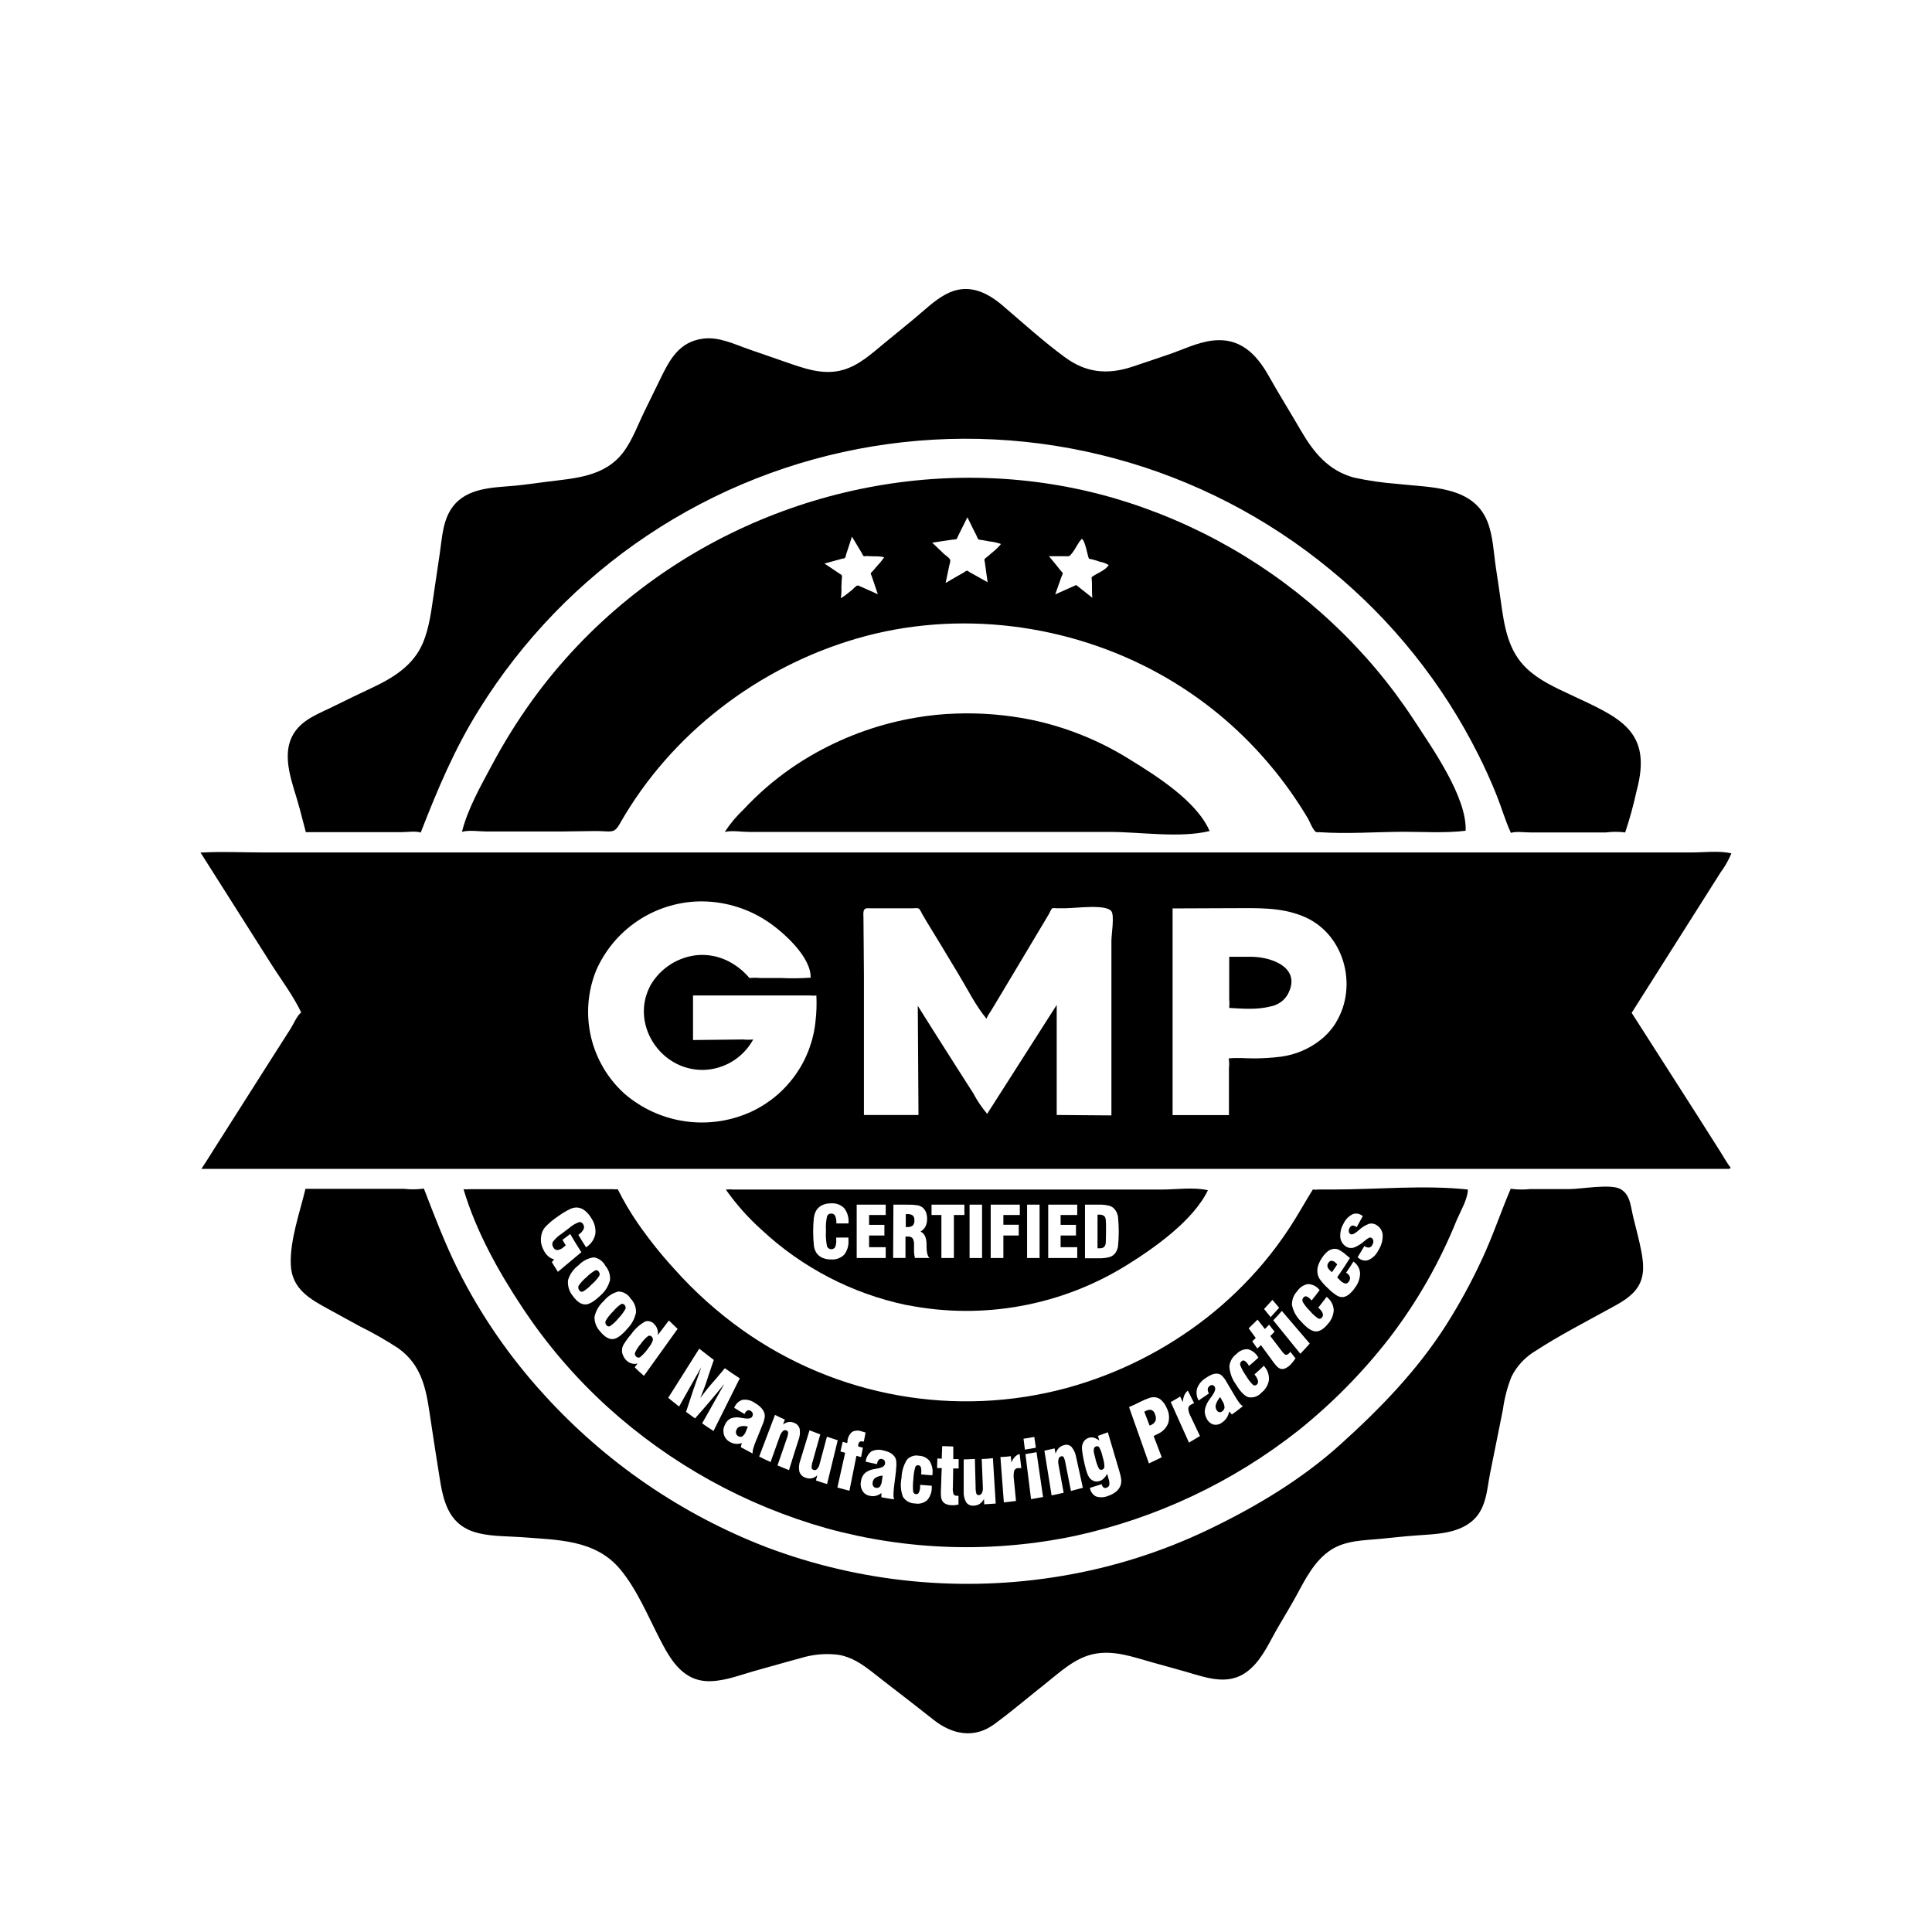<svg xmlns="http://www.w3.org/2000/svg" xmlns:xlink="http://www.w3.org/1999/xlink" width="1080" zoomAndPan="magnify" viewBox="0 0 810 810" height="1080" preserveAspectRatio="xMidYMid meet" version="1.0"><defs><clipPath id="34567cfdd1"><path d="M 84.02 357 L 726 357 L 726 491 L 84.02 491 Z M 84.02 357 " clip-rule="nonzero"/></clipPath></defs><path fill="#000000" d="M 400.984 299.156 C 395.316 299.332 389.688 299.895 384.094 300.848 C 369.258 303.363 355.262 308.281 342.105 315.594 C 334.648 319.738 327.691 324.602 321.242 330.184 C 317.934 333.078 314.785 336.09 311.734 339.375 C 308.742 342.207 306.117 345.344 303.859 348.789 C 306.93 348.078 310.926 348.789 314.074 348.789 L 465.238 348.789 C 478.211 348.789 494.648 351.465 507.129 348.414 C 501.734 335.91 484.941 325.359 473.664 318.41 C 467.273 314.406 460.582 311 453.582 308.191 C 446.586 305.383 439.395 303.219 432.008 301.695 C 421.766 299.652 411.426 298.809 400.984 299.156 Z M 400.984 299.156 " fill-opacity="1" fill-rule="nonzero"/><path fill="#000000" d="M 380.691 547.234 C 384.586 547.996 388.512 548.574 392.465 548.969 C 396.418 549.363 400.379 549.574 404.352 549.598 C 408.32 549.621 412.285 549.461 416.242 549.117 C 420.199 548.77 424.129 548.238 428.035 547.527 C 431.945 546.812 435.809 545.918 439.633 544.844 C 443.457 543.77 447.223 542.52 450.93 541.094 C 454.633 539.664 458.266 538.07 461.824 536.305 C 465.383 534.539 468.848 532.609 472.227 530.52 C 483.898 523.293 500.297 511.738 506.418 499.02 C 500.516 497.621 493.016 498.727 486.871 498.727 L 307.559 498.727 C 306.613 498.605 305.668 498.605 304.723 498.727 C 304.582 498.766 304.438 498.766 304.293 498.727 C 308.695 504.961 313.742 510.625 319.43 515.715 C 323.637 519.633 328.09 523.246 332.785 526.562 C 337.484 529.879 342.383 532.859 347.484 535.512 C 352.582 538.164 357.84 540.457 363.25 542.398 C 368.664 544.336 374.18 545.902 379.805 547.098 Z M 454.883 505.062 L 460.652 505.062 C 462.242 504.996 463.801 505.176 465.336 505.598 C 466.371 505.973 467.176 506.629 467.758 507.566 C 468.277 508.387 468.605 509.277 468.742 510.242 C 469.137 514.312 469.137 518.379 468.742 522.449 C 468.602 523.402 468.273 524.289 467.758 525.105 C 467.164 526.008 466.359 526.633 465.336 526.977 C 463.805 527.406 462.242 527.59 460.652 527.527 L 454.883 527.527 Z M 439.469 505.062 L 451.637 505.062 L 451.637 509.395 L 444.668 509.395 L 444.668 513.512 L 451.105 513.512 L 451.105 518 L 444.668 518 L 444.668 522.883 L 451.637 522.883 L 451.637 527.43 L 439.469 527.43 Z M 430.613 505.062 L 435.848 505.062 L 435.848 527.43 L 430.613 527.43 Z M 415.355 505.062 L 427.559 505.062 L 427.559 509.395 L 420.672 509.395 L 420.672 513.469 L 427.109 513.469 L 427.109 517.98 L 420.672 517.98 L 420.672 527.43 L 415.355 527.43 Z M 406.496 505.062 L 411.734 505.062 L 411.734 527.43 L 406.496 527.43 Z M 390.551 505.062 L 404.332 505.062 L 404.332 509.395 L 399.922 509.395 L 399.922 527.43 L 394.688 527.43 L 394.688 509.395 L 390.551 509.395 Z M 374.566 505.062 L 380.473 505.062 C 381.879 505.023 383.277 505.109 384.668 505.32 C 385.445 505.469 386.152 505.777 386.793 506.246 C 387.426 506.785 387.898 507.441 388.211 508.215 C 388.547 509.094 388.703 510.008 388.684 510.949 C 388.719 512.086 388.496 513.172 388.012 514.199 C 387.52 515.113 386.824 515.828 385.926 516.344 C 387.539 517.055 388.387 518.746 388.465 521.445 C 388.465 521.738 388.465 522.133 388.465 522.664 C 388.465 525.184 388.918 526.758 389.707 527.41 L 383.602 527.41 C 383.465 526.93 383.367 526.445 383.309 525.953 C 383.234 525.41 383.203 524.867 383.211 524.316 C 383.211 523.945 383.211 523.512 383.211 523.02 C 383.211 522.527 383.211 522.172 383.211 522.016 C 383.305 521.027 383.121 520.098 382.66 519.219 C 382.418 518.93 382.125 518.715 381.773 518.578 C 381.422 518.441 381.062 518.398 380.691 518.453 L 379.625 518.453 L 379.625 527.41 L 374.449 527.41 Z M 359.176 505.062 L 371.34 505.062 L 371.34 509.395 L 364.371 509.395 L 364.371 513.512 L 370.789 513.512 L 370.789 518 L 364.371 518 L 364.371 522.883 L 371.34 522.883 L 371.34 527.43 L 359.176 527.43 Z M 341.281 510.34 C 341.398 509.309 341.719 508.344 342.246 507.445 C 342.863 506.484 343.691 505.754 344.727 505.262 C 345.887 504.734 347.109 504.484 348.387 504.512 C 349.406 504.426 350.395 504.551 351.355 504.895 C 352.32 505.238 353.168 505.77 353.898 506.48 C 354.574 507.348 355.07 508.309 355.391 509.363 C 355.707 510.414 355.828 511.488 355.75 512.586 L 355.75 512.938 L 350.648 512.938 C 350.719 511.832 350.547 510.762 350.137 509.73 C 349.977 509.426 349.746 509.191 349.449 509.023 C 349.148 508.855 348.828 508.785 348.484 508.805 C 348.102 508.777 347.75 508.867 347.43 509.074 C 347.109 509.285 346.883 509.566 346.754 509.926 C 346.316 511.875 346.16 513.844 346.281 515.832 L 346.281 516.266 C 346.152 518.402 346.309 520.512 346.754 522.605 C 346.824 522.762 346.914 522.902 347.023 523.035 C 347.133 523.164 347.258 523.277 347.398 523.379 C 347.539 523.477 347.688 523.555 347.848 523.613 C 348.008 523.676 348.172 523.711 348.34 523.73 C 348.512 523.746 348.68 523.742 348.848 523.715 C 349.016 523.688 349.18 523.641 349.332 523.57 C 349.488 523.5 349.633 523.414 349.766 523.305 C 349.898 523.199 350.016 523.078 350.117 522.941 C 350.516 521.918 350.672 520.863 350.59 519.77 L 350.59 518.844 L 355.711 518.844 C 355.699 518.988 355.699 519.133 355.711 519.277 L 355.711 519.988 C 355.797 521.074 355.688 522.141 355.379 523.188 C 355.07 524.23 354.582 525.188 353.918 526.051 C 353.188 526.758 352.344 527.285 351.383 527.629 C 350.426 527.973 349.441 528.102 348.426 528.02 C 347.125 528.059 345.879 527.812 344.688 527.293 C 343.641 526.809 342.805 526.078 342.184 525.105 C 341.664 524.199 341.344 523.23 341.223 522.191 C 340.824 518.254 340.824 514.316 341.223 510.379 Z M 341.281 510.34 " fill-opacity="1" fill-rule="nonzero"/><path fill="#000000" d="M 380.395 514.434 C 381.246 514.52 382.016 514.301 382.699 513.785 C 383.227 513.145 383.449 512.41 383.367 511.582 C 383.426 510.828 383.203 510.172 382.699 509.613 C 382 509.141 381.234 508.941 380.395 509.02 L 379.746 509.02 L 379.746 514.477 L 380.395 514.477 Z M 380.395 514.434 " fill-opacity="1" fill-rule="nonzero"/><path fill="#000000" d="M 462.285 523.176 C 462.664 523.02 462.965 522.773 463.191 522.43 C 463.453 521.945 463.594 521.426 463.605 520.871 C 463.605 520.086 463.703 518.57 463.703 516.305 L 463.703 515.301 C 463.703 513.43 463.703 512.172 463.605 511.523 C 463.594 511.043 463.469 510.598 463.23 510.184 C 463.004 509.859 462.711 509.621 462.344 509.473 C 461.855 509.301 461.348 509.223 460.828 509.238 L 460.141 509.238 L 460.141 523.355 L 460.887 523.355 C 461.367 523.387 461.832 523.328 462.285 523.176 Z M 462.285 523.176 " fill-opacity="1" fill-rule="nonzero"/><path fill="#000000" d="M 528.191 315.871 C 530.371 318.273 532.484 320.734 534.531 323.254 C 539.586 329.535 544.176 336.137 548.309 343.059 C 549.039 344.277 550.457 348.078 551.734 348.809 C 552.168 349.043 552.836 348.809 553.367 348.906 C 564.824 349.691 576.656 348.789 588.152 348.727 C 596.832 348.727 605.871 349.34 614.473 348.297 C 615.062 334.199 600.438 313.625 592.816 301.91 C 583.09 287.055 571.75 273.547 558.801 261.395 C 552.352 255.324 545.566 249.648 538.449 244.367 C 531.332 239.09 523.934 234.246 516.25 229.832 C 508.566 225.418 500.652 221.469 492.504 217.984 C 484.359 214.5 476.039 211.5 467.543 208.988 C 397.227 188.434 320.078 205.109 263.387 251.098 C 248.086 263.508 234.66 277.688 223.109 293.645 C 216.871 302.312 211.242 311.363 206.219 320.793 C 201.535 329.555 196.102 339.062 193.68 348.746 C 196.73 347.902 200.945 348.609 204.113 348.609 L 235.234 348.609 L 243.797 348.492 C 246.812 348.492 249.844 348.336 252.836 348.492 C 256.77 348.727 257.855 348.887 259.863 345.344 C 281.281 307.621 317.855 279.746 359.312 267.676 C 401.477 255.43 448.094 261.375 486.379 282.676 C 502.125 291.465 516.062 302.527 528.191 315.871 Z M 368.031 249.129 L 361.359 246.156 L 360.434 245.746 C 359.863 245.508 359.688 245.352 359.133 245.605 C 358.504 246.074 357.926 246.598 357.402 247.18 C 356.891 247.613 356.359 248.027 355.828 248.441 C 354.793 249.328 353.691 250.121 352.52 250.824 C 352.758 249.277 352.836 247.723 352.758 246.156 L 352.895 243.008 C 352.895 242.594 353.168 241.531 352.895 241.176 C 352.617 240.824 352.285 240.703 352.047 240.547 L 349.605 238.895 L 345.668 236.273 L 350.156 235.035 L 353.07 234.246 C 353.328 234.246 354.094 234.09 354.293 233.895 C 354.531 233.414 354.688 232.906 354.766 232.375 L 355.73 229.445 C 356.223 227.969 356.695 226.469 357.188 224.996 L 359.547 228.93 L 361.203 231.688 C 361.398 232.004 361.754 232.93 362.066 233.125 C 362.383 233.32 362.895 233.125 363.172 233.125 L 366.242 233.242 C 367.738 233.188 369.223 233.312 370.691 233.617 C 369.926 234.793 369.051 235.883 368.07 236.887 L 366.043 239.285 C 365.848 239.523 365.137 240.055 365.078 240.371 C 365.02 240.684 365.414 241.355 365.492 241.609 L 366.496 244.582 Z M 414.074 244.109 L 409.586 241.59 L 406.637 239.957 C 406.359 239.801 405.73 239.266 405.395 239.266 C 405.059 239.266 404.215 239.938 403.879 240.133 L 400.926 241.809 L 396.457 244.406 C 396.773 242.969 397.066 241.531 397.363 240.074 L 398.012 237.004 C 398.234 236.363 398.371 235.707 398.426 235.035 C 398.426 234.031 396.457 232.91 395.789 232.258 C 395.121 231.609 394.961 231.473 394.547 231.059 L 390.828 227.516 L 395.926 226.746 L 399.312 226.254 C 399.898 226.262 400.469 226.176 401.023 226 C 401.301 225.801 401.496 225.055 401.656 224.758 L 403.23 221.609 L 405.59 216.863 L 407.895 221.57 L 409.43 224.602 C 409.602 225.16 409.859 225.68 410.199 226.156 C 410.637 226.309 411.09 226.387 411.555 226.391 L 414.961 227.004 C 416.57 227.184 418.137 227.535 419.668 228.066 C 418.703 229.262 417.621 230.336 416.418 231.293 L 413.977 233.383 C 413.723 233.617 412.855 234.148 412.738 234.504 C 412.727 234.953 412.789 235.391 412.914 235.82 L 413.387 239.285 C 413.625 240.863 413.84 242.535 414.074 244.188 Z M 457.641 241.926 C 457.789 243.426 457.848 244.926 457.816 246.434 C 457.816 247.832 457.816 249.23 457.973 250.625 L 451.203 245.273 L 442.402 249.211 C 442.934 247.734 443.465 246.258 443.977 244.762 L 445.059 241.707 C 445.16 241.414 445.613 240.645 445.551 240.312 C 445.492 239.977 444.922 239.523 444.727 239.285 L 442.758 236.805 L 439.766 233.184 L 446.852 233.184 C 447.258 233.234 447.664 233.234 448.074 233.184 C 448.684 233.008 449.176 232.277 449.57 231.766 C 451.004 229.977 451.891 227.633 453.504 225.98 C 454.391 225.98 455.18 229.344 455.375 229.914 C 455.789 231.352 456.023 232.867 456.535 234.246 C 458.07 234.527 459.566 234.941 461.023 235.488 C 462.387 235.723 463.66 236.195 464.844 236.906 C 463.133 239.426 459.922 240.23 457.641 242.004 Z M 457.641 241.926 " fill-opacity="1" fill-rule="nonzero"/><path fill="#000000" d="M 459.156 611.141 C 459.473 612.684 459.969 614.168 460.652 615.59 C 460.781 615.852 460.977 616.039 461.25 616.152 C 461.52 616.262 461.793 616.273 462.07 616.18 C 462.348 616.086 462.574 615.922 462.75 615.688 C 462.926 615.453 463.02 615.191 463.031 614.898 C 462.996 613.621 462.777 612.375 462.383 611.16 L 462.188 610.41 C 461.914 609.137 461.469 607.93 460.848 606.789 C 460.699 606.578 460.504 606.438 460.254 606.367 C 460.008 606.297 459.766 606.312 459.527 606.414 C 459.285 606.484 459.082 606.613 458.914 606.801 C 458.746 606.988 458.645 607.207 458.605 607.457 C 458.496 608.254 458.566 609.035 458.82 609.801 Z M 459.156 611.141 " fill-opacity="1" fill-rule="nonzero"/><path fill="#000000" d="M 261.871 547.137 C 261.695 546.891 261.465 546.734 261.168 546.664 C 260.875 546.598 260.598 546.637 260.336 546.781 C 259.051 547.695 257.902 548.762 256.891 549.973 C 255.738 551.102 254.754 552.359 253.938 553.75 C 253.805 554.055 253.77 554.371 253.82 554.699 C 253.875 555.027 254.012 555.312 254.23 555.562 C 254.395 555.816 254.625 555.988 254.918 556.07 C 255.211 556.152 255.492 556.129 255.766 555.996 C 257.086 555.074 258.25 553.984 259.25 552.727 C 260.406 551.543 261.391 550.23 262.203 548.789 C 262.305 548.504 262.328 548.215 262.266 547.918 C 262.207 547.617 262.074 547.359 261.871 547.137 Z M 261.871 547.137 " fill-opacity="1" fill-rule="nonzero"/><path fill="#000000" d="M 267.461 512.938 C 264.293 508.348 261.465 503.559 258.977 498.566 C 258.32 498.664 257.664 498.664 257.008 498.566 L 196.711 498.566 C 195.918 498.676 195.125 498.676 194.328 498.566 C 199.605 516.285 208.977 533.117 219.152 548.414 C 229.258 563.66 241.07 577.441 254.586 589.758 C 261.141 595.711 268.02 601.27 275.219 606.426 C 282.418 611.582 289.891 616.309 297.637 620.602 C 305.387 624.895 313.352 628.723 321.543 632.094 C 329.734 635.461 338.09 638.348 346.613 640.75 C 355.066 643.074 363.629 644.891 372.297 646.195 C 380.965 647.504 389.68 648.289 398.441 648.559 C 407.203 648.828 415.953 648.574 424.684 647.801 C 433.418 647.031 442.07 645.742 450.652 643.938 C 459.172 642.09 467.562 639.762 475.816 636.957 C 484.074 634.156 492.145 630.895 500.031 627.172 C 507.918 623.453 515.57 619.297 522.984 614.707 C 530.395 610.117 537.527 605.121 544.371 599.719 C 558.617 588.293 571.344 575.363 582.543 560.938 C 594.164 545.758 603.555 529.305 610.711 511.582 C 612.324 507.801 615.398 502.645 615.398 498.707 C 596.973 496.738 577.285 498.707 558.742 498.707 L 552.836 498.707 C 552.031 498.816 551.223 498.816 550.414 498.707 C 547.07 504.039 544.059 509.594 540.574 514.867 C 537.227 519.973 533.59 524.859 529.668 529.535 C 522.574 537.957 514.699 545.566 506.047 552.371 C 497.332 559.195 488.031 565.09 478.145 570.059 C 468.258 575.031 457.977 578.977 447.305 581.902 C 441.566 583.457 435.762 584.688 429.887 585.602 C 424.016 586.512 418.109 587.102 412.172 587.363 C 406.234 587.625 400.297 587.559 394.367 587.168 C 388.438 586.777 382.543 586.062 376.691 585.023 C 370.84 583.984 365.062 582.625 359.359 580.949 C 353.656 579.273 348.062 577.289 342.578 574.996 C 337.094 572.703 331.754 570.117 326.555 567.238 C 321.355 564.359 316.328 561.199 311.477 557.766 C 300.871 550.238 291.246 541.613 282.598 531.898 C 277.133 525.914 272.086 519.594 267.461 512.938 Z M 563.309 512.938 C 564.125 511.258 565.359 509.977 567.012 509.102 C 567.695 508.816 568.406 508.727 569.141 508.832 C 569.875 508.938 570.527 509.223 571.105 509.691 L 571.359 509.867 C 570.355 511.738 569.844 512.664 568.801 514.496 C 568.293 514.07 567.711 513.84 567.051 513.805 C 566.488 513.91 566.094 514.227 565.867 514.75 C 565.594 515.203 565.461 515.695 565.477 516.227 C 565.492 516.684 565.684 517.051 566.047 517.328 C 566.656 517.781 567.66 517.449 569.078 516.266 L 569.531 515.891 C 570.855 514.637 572.371 513.684 574.078 513.039 C 574.66 512.918 575.242 512.926 575.824 513.059 C 576.406 513.191 576.934 513.441 577.406 513.805 C 578.105 514.281 578.66 514.891 579.066 515.633 C 579.473 516.375 579.688 517.172 579.707 518.02 C 579.711 520.25 579.105 522.305 577.895 524.18 C 577.004 526.012 575.641 527.363 573.801 528.234 C 573.066 528.512 572.312 528.57 571.543 528.414 C 570.77 528.258 570.102 527.91 569.531 527.371 L 569.176 527.094 C 570.336 525.242 570.91 524.297 572.031 522.41 C 572.609 522.863 573.266 523.074 574 523.039 C 574.641 522.891 575.09 522.516 575.355 521.918 C 575.656 521.434 575.801 520.91 575.789 520.34 C 575.785 519.852 575.586 519.457 575.199 519.16 C 574.922 518.895 574.594 518.789 574.215 518.844 C 573.617 519.105 573.07 519.453 572.582 519.891 L 571.812 520.5 C 570.582 521.594 569.195 522.441 567.66 523.039 C 567.016 523.242 566.359 523.281 565.691 523.156 C 565.008 523.02 564.398 522.734 563.859 522.289 C 563.246 521.797 562.766 521.195 562.422 520.484 C 562.078 519.773 561.902 519.023 561.891 518.234 C 561.863 516.336 562.336 514.57 563.309 512.938 Z M 552.738 530.324 C 553.133 529.211 553.672 528.176 554.352 527.211 C 554.984 526.242 555.746 525.391 556.637 524.652 C 557.355 524.082 558.168 523.734 559.078 523.609 C 559.809 523.512 560.508 523.609 561.184 523.906 C 562.336 524.5 563.395 525.234 564.352 526.109 L 565.969 527.449 C 563.879 530.758 562.797 532.371 560.613 535.539 L 560.75 535.68 C 561.262 536.23 561.637 536.582 561.852 536.801 C 562.457 537.449 563.184 537.898 564.039 538.141 C 564.352 538.148 564.645 538.07 564.914 537.91 C 565.184 537.75 565.391 537.531 565.535 537.254 C 565.902 536.754 566.051 536.195 565.988 535.578 C 565.852 534.945 565.523 534.434 565.004 534.043 C 564.828 533.895 564.645 533.754 564.453 533.629 C 564.453 533.629 564.453 533.629 564.332 533.629 C 565.574 531.66 566.301 530.816 567.426 528.906 L 567.758 529.18 C 568.496 529.738 569.082 530.43 569.512 531.25 C 569.941 532.07 570.18 532.941 570.219 533.867 C 570.156 536.117 569.434 538.133 568.055 539.91 C 567.387 540.938 566.582 541.836 565.633 542.609 C 564.941 543.207 564.148 543.602 563.25 543.789 C 562.312 543.891 561.434 543.707 560.613 543.238 C 559.215 542.363 557.941 541.332 556.793 540.148 C 555.473 538.965 554.297 537.652 553.27 536.211 C 552.727 535.34 552.414 534.395 552.324 533.375 C 552.246 532.328 552.383 531.312 552.738 530.324 Z M 543.859 541.348 C 544.367 540.566 545.004 539.914 545.777 539.395 C 546.551 538.875 547.395 538.527 548.309 538.355 C 549.23 538.367 550.105 538.574 550.934 538.973 C 551.762 539.375 552.469 539.93 553.055 540.641 L 553.27 540.855 C 551.934 542.629 551.301 543.492 549.902 545.227 L 549.551 544.852 C 549.051 544.25 548.441 543.805 547.719 543.512 C 547.473 543.461 547.23 543.484 546.996 543.578 C 546.762 543.676 546.578 543.832 546.441 544.043 C 546.227 544.289 546.094 544.57 546.043 544.891 C 545.996 545.211 546.035 545.52 546.164 545.816 C 547.004 547.207 548.008 548.469 549.176 549.598 C 550.176 550.809 551.324 551.859 552.621 552.746 C 552.754 552.824 552.898 552.875 553.051 552.895 C 553.203 552.918 553.355 552.91 553.508 552.875 C 553.656 552.836 553.797 552.773 553.922 552.684 C 554.047 552.594 554.152 552.484 554.234 552.352 C 554.426 552.141 554.555 551.891 554.617 551.613 C 554.68 551.332 554.672 551.055 554.59 550.777 C 554.32 550.012 553.887 549.355 553.289 548.809 L 552.996 548.535 L 552.699 548.238 C 554.117 546.445 554.805 545.543 556.203 543.711 L 556.461 543.945 L 556.715 544.164 C 557.453 544.812 558.035 545.578 558.461 546.465 C 558.887 547.348 559.125 548.281 559.176 549.262 C 559.117 550.336 558.879 551.367 558.465 552.355 C 558.047 553.348 557.48 554.238 556.754 555.031 C 554.926 557.293 553.133 558.336 551.461 558.199 C 549.785 558.062 547.777 556.645 545.457 554.008 C 543.523 552.125 542.266 549.867 541.676 547.234 C 541.617 546.145 541.777 545.086 542.156 544.062 C 542.535 543.039 543.105 542.137 543.859 541.348 Z M 549.117 563.301 C 547.562 565.051 546.773 565.898 545.18 567.57 L 533.82 553.555 C 535.277 552.02 536.008 551.23 537.422 549.617 Z M 533.469 544.969 C 534.59 546.289 535.16 546.938 536.281 548.277 C 534.863 549.852 534.156 550.641 532.719 552.215 L 529.965 548.809 C 531.379 547.273 532.09 546.504 533.469 544.969 Z M 527.246 553.258 L 530.297 557.195 L 532.07 555.383 L 534.371 558.316 L 532.582 560.148 L 537.09 566.055 C 538.035 567.316 538.723 568.023 539.059 568.023 C 539.391 568.023 539.922 567.926 540.434 567.395 L 540.848 566.902 L 540.969 566.746 L 543.152 569.5 C 542.719 570.109 542.344 570.621 542.012 571.035 C 541.676 571.449 541.379 571.785 541.125 572.059 C 540.457 572.77 539.676 573.32 538.781 573.715 C 538.094 574.02 537.391 574.051 536.676 573.812 C 536.184 573.594 535.75 573.293 535.375 572.906 C 534.723 572.199 534.117 571.449 533.566 570.66 C 533.035 569.934 532.758 569.578 532.246 568.852 L 528.645 563.949 L 527.148 565.367 L 525.004 562.355 L 526.48 560.957 L 523.508 556.902 C 525.004 555.465 525.77 554.734 527.246 553.258 Z M 518.426 567.629 C 519.035 566.973 519.75 566.473 520.574 566.129 C 521.398 565.785 522.258 565.629 523.152 565.66 C 524.055 565.891 524.875 566.293 525.613 566.859 C 526.352 567.426 526.949 568.117 527.402 568.93 L 527.602 569.184 C 526.066 570.602 525.277 571.293 523.664 572.652 L 523.367 572.219 C 522.984 571.52 522.461 570.957 521.793 570.523 C 521.578 570.406 521.348 570.367 521.105 570.406 C 520.863 570.449 520.66 570.559 520.496 570.742 C 520.246 570.938 520.074 571.184 519.98 571.488 C 519.887 571.789 519.887 572.094 519.984 572.395 C 520.594 573.938 521.387 575.383 522.363 576.727 C 523.16 578.129 524.121 579.402 525.258 580.547 C 525.484 580.758 525.754 580.863 526.066 580.863 C 526.375 580.863 526.645 580.758 526.871 580.547 C 527.328 580.164 527.52 579.676 527.441 579.09 C 527.266 578.281 526.934 577.547 526.438 576.883 C 526.367 576.773 526.289 576.668 526.203 576.566 L 525.945 576.215 C 527.562 574.797 528.367 574.066 529.883 572.609 L 530.121 572.906 L 530.316 573.164 C 530.938 573.934 531.391 574.793 531.68 575.738 C 531.973 576.684 532.074 577.648 531.992 578.637 C 531.824 579.66 531.48 580.617 530.953 581.512 C 530.426 582.406 529.754 583.172 528.938 583.812 C 528.602 584.207 528.219 584.551 527.793 584.844 C 527.363 585.137 526.906 585.371 526.418 585.543 C 525.93 585.719 525.426 585.824 524.91 585.863 C 524.391 585.902 523.879 585.875 523.367 585.781 C 521.754 585.27 520.023 583.457 518.152 580.406 C 516.559 578.191 515.645 575.723 515.414 573.004 C 515.488 571.93 515.789 570.922 516.316 569.98 C 516.844 569.039 517.547 568.254 518.426 567.629 Z M 501.891 582.102 C 502.586 580.266 503.766 578.836 505.434 577.809 C 506.18 577.25 506.98 576.781 507.836 576.41 C 508.5 576.113 509.195 575.941 509.922 575.898 C 510.688 575.875 511.383 576.078 512.012 576.508 C 512.949 577.363 513.711 578.352 514.293 579.48 L 514.57 579.953 L 517.895 585.566 C 518.445 586.516 519.047 587.426 519.707 588.301 C 520.086 588.809 520.547 589.23 521.086 589.562 C 519.254 591 518.328 591.688 516.457 593.047 C 516.027 592.555 515.809 592.297 515.375 591.766 C 515.176 592.723 514.816 593.617 514.293 594.445 C 513.766 595.227 513.109 595.883 512.324 596.414 C 511.809 596.824 511.23 597.098 510.586 597.238 C 509.945 597.383 509.305 597.375 508.664 597.219 C 508.023 597.004 507.453 596.66 506.961 596.199 C 506.465 595.734 506.086 595.188 505.828 594.562 C 505.199 593.402 504.98 592.168 505.18 590.859 C 505.508 589.363 506.133 587.996 507.051 586.766 L 508.094 585.309 C 509.352 583.578 509.746 582.297 509.312 581.531 C 509.133 581.109 508.824 580.836 508.387 580.703 C 507.941 580.629 507.547 580.738 507.207 581.039 C 506.73 581.344 506.441 581.777 506.34 582.336 C 506.309 582.984 506.469 583.582 506.812 584.129 L 506.812 584.246 C 505.102 585.445 504.254 586.02 502.523 587.16 C 502.09 586.391 501.816 585.566 501.707 584.691 C 501.598 583.816 501.66 582.953 501.891 582.102 Z M 494.785 585.508 L 495.887 587.867 C 495.938 586.875 496.148 585.918 496.52 584.996 C 496.852 584.211 497.352 583.555 498.016 583.027 C 499.078 585.133 499.59 586.176 500.633 588.281 L 499.883 588.598 C 499.672 588.695 499.469 588.809 499.273 588.934 C 498.949 589.094 498.688 589.332 498.496 589.637 C 498.301 589.945 498.199 590.281 498.191 590.645 C 498.309 591.844 498.672 592.965 499.273 594.012 C 500.809 597.238 501.578 598.836 503.094 602.062 C 501.262 603.184 500.336 603.738 498.484 604.82 C 495.434 598.027 493.898 594.641 490.848 587.828 C 492.441 586.941 493.211 586.473 494.785 585.508 Z M 478.012 587.75 C 479.281 587.09 480.594 586.535 481.949 586.078 C 482.738 585.812 483.547 585.727 484.371 585.82 C 485.422 585.965 486.312 586.418 487.051 587.18 C 487.992 588.121 488.715 589.211 489.215 590.449 C 489.695 591.406 489.988 592.422 490.086 593.496 C 490.184 594.566 490.086 595.617 489.785 596.648 C 489.391 597.656 488.816 598.551 488.066 599.332 C 487.316 600.113 486.445 600.723 485.453 601.156 L 483.664 602.062 L 487.07 610.961 C 484.941 612.023 483.859 612.535 481.695 613.539 C 478.348 604.109 476.676 599.406 473.348 589.918 C 475.199 589.148 476.145 588.695 478.012 587.75 Z M 454.254 604.562 C 454.469 604.203 454.73 603.883 455.047 603.605 C 455.363 603.328 455.711 603.109 456.098 602.945 C 456.484 602.777 456.887 602.68 457.305 602.641 C 457.723 602.605 458.137 602.637 458.543 602.73 C 459.406 602.992 460.188 603.402 460.887 603.973 L 460.336 602.004 C 461.988 601.414 462.816 601.117 464.469 600.488 L 469.254 616.672 C 469.656 617.902 469.934 619.164 470.082 620.449 C 470.148 621.258 470.051 622.047 469.785 622.812 C 469.398 623.82 468.789 624.668 467.953 625.352 C 466.934 626.16 465.805 626.766 464.57 627.164 C 463.762 627.512 462.918 627.703 462.039 627.738 C 461.16 627.777 460.305 627.656 459.469 627.379 C 458.785 627.023 458.227 626.527 457.781 625.895 C 457.34 625.262 457.07 624.562 456.969 623.797 C 458.938 623.207 459.922 622.891 461.891 622.242 C 461.984 622.785 462.234 623.246 462.641 623.621 C 463.047 623.883 463.477 623.914 463.918 623.719 C 464.195 623.652 464.434 623.523 464.641 623.332 C 464.848 623.137 464.996 622.906 465.082 622.637 C 465.188 621.758 465.09 620.906 464.785 620.078 L 464.215 617.93 C 463.812 618.66 463.316 619.316 462.719 619.898 C 462.23 620.363 461.664 620.707 461.023 620.922 C 460.203 621.207 459.387 621.207 458.566 620.922 C 457.746 620.59 457.09 620.059 456.598 619.328 C 456.211 618.711 455.91 618.055 455.691 617.359 C 455.391 616.492 455.074 615.352 454.746 613.934 C 454.43 612.555 454.176 611.336 453.996 610.234 C 453.82 609.129 453.684 608.266 453.625 607.555 C 453.523 606.5 453.734 605.508 454.254 604.582 Z M 442.148 607.242 L 442.539 609.445 C 442.828 608.559 443.285 607.77 443.918 607.082 C 444.531 606.488 445.254 606.09 446.086 605.883 C 446.625 605.695 447.176 605.664 447.738 605.789 C 448.297 605.914 448.781 606.172 449.195 606.57 C 450.238 607.816 450.895 609.242 451.164 610.844 C 452.285 616.02 452.855 618.602 453.996 623.758 C 452.027 624.309 451.004 624.586 448.996 625.098 L 446.734 613.602 C 446.613 612.648 446.344 611.746 445.926 610.883 C 445.809 610.719 445.652 610.609 445.457 610.551 C 445.266 610.492 445.074 610.5 444.883 610.566 C 444.609 610.641 444.375 610.777 444.18 610.984 C 443.984 611.191 443.859 611.434 443.801 611.711 C 443.605 612.531 443.605 613.352 443.801 614.172 C 444.668 618.836 445.102 621.18 445.945 625.844 C 443.977 626.316 442.914 626.535 440.887 626.949 C 439.688 619.445 439.078 615.707 437.875 608.207 C 439.527 607.871 440.355 607.676 442.148 607.262 Z M 437.305 627.637 C 435.336 628.012 434.273 628.188 432.266 628.523 C 431.32 620.961 430.848 617.184 429.922 609.645 C 431.773 609.348 432.699 609.191 434.566 608.836 C 435.672 616.375 436.223 620.137 437.305 627.656 Z M 433.625 602.418 C 433.898 604.23 434.016 605.133 434.293 606.965 C 432.441 607.301 431.535 607.477 429.688 607.754 C 429.449 605.941 429.332 605.016 429.117 603.184 C 430.926 602.93 431.832 602.773 433.625 602.438 Z M 423.781 610.488 C 423.879 611.551 423.938 612.082 424.035 613.148 C 424.387 612.258 424.887 611.465 425.531 610.766 C 426.086 610.203 426.742 609.816 427.5 609.602 L 428.191 615.508 L 426.734 615.508 C 426.391 615.527 426.078 615.641 425.801 615.844 C 425.523 616.047 425.32 616.309 425.199 616.633 C 424.93 617.82 424.891 619.012 425.078 620.215 L 425.965 629.289 C 423.996 629.547 422.914 629.664 420.867 629.863 C 420.297 622.262 420 618.461 419.43 610.863 C 421.223 610.824 422.086 610.727 423.82 610.508 Z M 408.723 611.672 C 408.84 616.375 408.898 618.738 409.035 623.484 C 408.988 624.449 409.105 625.395 409.391 626.316 C 409.488 626.496 409.633 626.633 409.812 626.727 C 409.996 626.82 410.191 626.855 410.395 626.828 C 410.684 626.816 410.945 626.727 411.18 626.559 C 411.414 626.391 411.586 626.172 411.695 625.902 C 412.023 625.129 412.148 624.32 412.066 623.484 C 411.871 618.719 411.793 616.355 411.594 611.672 C 413.562 611.672 414.41 611.512 416.281 611.355 L 417.461 630.375 C 415.492 630.531 414.566 630.59 412.641 630.688 L 412.539 628.445 C 412.098 629.285 411.488 629.984 410.711 630.531 C 409.945 631.008 409.109 631.25 408.211 631.258 C 407.598 631.32 407.008 631.223 406.445 630.973 C 405.883 630.719 405.422 630.34 405.059 629.84 C 404.27 628.383 403.93 626.828 404.035 625.176 C 404.035 619.859 404.035 617.203 404.035 611.887 Z M 231.359 529.16 L 232.344 527.98 C 231.484 527.789 230.715 527.418 230.039 526.859 C 229.277 526.238 228.66 525.496 228.188 524.633 C 227.59 523.605 227.16 522.508 226.91 521.344 C 226.723 520.258 226.723 519.168 226.91 518.078 C 227.141 516.691 227.711 515.465 228.621 514.395 C 230.262 512.688 232.07 511.184 234.055 509.887 C 235.535 508.801 237.098 507.852 238.738 507.031 C 239.719 506.508 240.762 506.246 241.871 506.246 C 243.117 506.328 244.227 506.762 245.195 507.543 C 246.348 508.48 247.285 509.598 248.012 510.891 C 248.633 511.812 249.078 512.809 249.355 513.883 C 249.633 514.957 249.723 516.047 249.625 517.152 C 249.449 518.207 249.082 519.191 248.523 520.105 C 247.965 521.016 247.258 521.793 246.398 522.43 L 246.082 522.684 L 245.727 522.961 C 244.41 520.895 243.758 519.848 242.48 517.723 L 242.715 517.547 C 243.547 516.961 244.203 516.219 244.684 515.32 C 244.824 515 244.883 514.664 244.852 514.316 C 244.824 513.969 244.715 513.648 244.527 513.352 C 244.379 513.004 244.137 512.738 243.801 512.559 C 243.465 512.375 243.109 512.32 242.734 512.387 C 241.195 512.977 239.801 513.816 238.562 514.906 L 236.73 516.285 L 235.453 517.25 C 234.035 518.168 232.816 519.297 231.789 520.637 C 231.609 521 231.535 521.387 231.562 521.789 C 231.59 522.195 231.719 522.566 231.949 522.902 C 232.098 523.254 232.332 523.539 232.648 523.758 C 232.965 523.977 233.316 524.09 233.699 524.102 C 234.699 523.969 235.566 523.555 236.297 522.863 L 236.832 522.43 L 237.184 522.113 C 236.633 521.207 236.379 520.754 235.828 519.828 L 239.055 517.367 C 240.887 520.48 241.832 521.996 243.738 524.988 L 233.898 533.219 C 232.875 531.602 232.363 530.797 231.359 529.16 Z M 245.293 546.879 C 243.602 546.879 241.852 545.699 240.117 543.277 C 239.363 542.355 238.816 541.324 238.477 540.188 C 238.133 539.047 238.027 537.887 238.148 536.703 C 238.52 535.438 239.09 534.273 239.852 533.199 C 240.613 532.129 241.527 531.207 242.598 530.441 C 243.441 529.535 244.41 528.801 245.508 528.238 C 246.609 527.672 247.77 527.312 248.996 527.152 C 250.023 527.332 250.957 527.727 251.801 528.344 C 252.641 528.961 253.301 529.73 253.777 530.656 C 254.504 531.496 255.039 532.445 255.379 533.5 C 255.723 534.555 255.844 535.637 255.746 536.742 C 255.035 539.336 253.656 541.508 251.613 543.258 C 249.074 545.66 247.008 546.898 245.293 546.918 Z M 251.711 558.297 C 250.887 557.469 250.262 556.512 249.836 555.422 C 249.406 554.336 249.215 553.207 249.25 552.039 C 249.543 550.754 250.023 549.543 250.695 548.41 C 251.371 547.277 252.199 546.273 253.188 545.402 C 253.961 544.422 254.871 543.598 255.918 542.922 C 256.969 542.246 258.098 541.762 259.312 541.465 C 260.352 541.508 261.324 541.789 262.223 542.316 C 263.121 542.844 263.844 543.551 264.391 544.438 C 265.148 545.211 265.727 546.102 266.121 547.109 C 266.516 548.117 266.691 549.164 266.652 550.246 C 266.098 552.891 264.871 555.176 262.973 557.098 C 260.707 559.754 258.738 561.211 257.066 561.41 C 255.395 561.605 253.562 560.543 251.711 558.336 Z M 266.121 573.223 L 267.324 571.625 C 266.477 571.887 265.629 571.887 264.781 571.625 C 263.906 571.387 263.16 570.934 262.539 570.27 C 261.98 569.695 261.547 569.039 261.238 568.301 C 260.891 567.566 260.734 566.793 260.773 565.98 C 260.812 565.168 261.039 564.41 261.457 563.711 C 262.379 562.18 263.426 560.742 264.605 559.402 C 266.168 557.16 268.137 555.371 270.512 554.027 C 270.867 553.918 271.23 553.867 271.602 553.871 C 271.977 553.879 272.336 553.938 272.691 554.059 C 273.043 554.176 273.371 554.344 273.668 554.562 C 273.969 554.785 274.23 555.043 274.449 555.344 C 275 555.906 275.387 556.562 275.609 557.312 C 275.832 558.102 275.898 558.902 275.809 559.715 L 280.434 553.613 C 281.891 555.051 282.617 555.758 284.094 557.137 L 269.98 576.824 C 268.387 575.465 267.617 574.738 266.121 573.262 Z M 392.992 611.473 L 394.824 611.57 L 395.02 606.297 C 396.871 606.297 397.797 606.414 399.668 606.453 C 399.668 608.559 399.668 609.602 399.668 611.73 L 401.91 611.73 C 401.91 613.305 401.91 614.094 401.91 615.668 L 399.629 615.668 L 399.508 623.422 C 399.387 624.469 399.484 625.492 399.805 626.496 C 399.953 626.707 400.145 626.871 400.379 626.98 C 400.617 627.09 400.863 627.129 401.125 627.105 L 401.852 627.105 C 401.852 628.582 401.852 629.309 401.852 630.805 C 401.242 630.926 400.691 631.004 400.219 631.062 C 399.816 631.09 399.418 631.09 399.016 631.062 C 398.113 631.066 397.254 630.875 396.438 630.492 C 395.754 630.152 395.242 629.641 394.902 628.957 C 394.68 628.418 394.547 627.863 394.508 627.281 C 394.441 626.266 394.441 625.246 394.508 624.23 L 394.605 621.887 C 394.605 619.328 394.746 617.949 394.844 615.488 L 392.875 615.488 C 392.895 613.875 392.934 613.086 392.992 611.512 Z M 377.973 619.566 C 378.059 616.84 378.812 614.312 380.238 611.984 C 380.879 611.281 381.652 610.785 382.559 610.488 C 383.465 610.195 384.383 610.141 385.316 610.332 C 386.18 610.355 387 610.562 387.773 610.949 C 388.547 611.332 389.203 611.863 389.746 612.535 C 390.793 614.289 391.188 616.18 390.926 618.207 L 390.926 618.523 C 388.957 618.402 388.109 618.324 386.223 618.148 L 386.223 617.617 C 386.336 616.785 386.281 615.965 386.062 615.156 C 385.992 614.914 385.859 614.719 385.668 614.562 C 385.473 614.41 385.25 614.324 385 614.309 C 384.711 614.273 384.441 614.332 384.195 614.492 C 383.949 614.652 383.785 614.875 383.703 615.156 C 383.25 616.797 382.996 618.473 382.934 620.176 C 382.719 621.859 382.684 623.543 382.836 625.234 C 382.863 625.547 382.984 625.816 383.203 626.043 C 383.422 626.27 383.684 626.398 383.996 626.438 C 384.25 626.473 384.488 626.434 384.715 626.312 C 384.941 626.191 385.109 626.016 385.219 625.785 C 385.582 625.035 385.766 624.238 385.77 623.402 C 385.762 623.258 385.762 623.113 385.77 622.973 C 385.758 622.82 385.758 622.668 385.77 622.52 C 387.738 622.695 388.703 622.773 390.652 622.91 L 390.652 623.66 C 390.668 624.641 390.504 625.59 390.164 626.512 C 389.824 627.434 389.332 628.258 388.684 628.996 C 387.98 629.59 387.184 630.004 386.293 630.238 C 385.402 630.473 384.508 630.504 383.602 630.332 C 382.574 630.328 381.609 630.078 380.711 629.578 C 379.812 629.078 379.09 628.391 378.543 627.52 C 377.609 624.934 377.418 622.297 377.973 619.605 Z M 365.137 608.617 C 365.91 608.207 366.734 607.949 367.605 607.855 C 368.477 607.762 369.332 607.832 370.18 608.066 C 371.055 608.234 371.898 608.5 372.719 608.855 C 373.383 609.145 373.977 609.543 374.488 610.055 C 375.066 610.602 375.457 611.258 375.672 612.023 C 375.875 613.336 375.875 614.648 375.672 615.961 L 375.672 616.531 C 375.336 619.211 375.18 620.469 374.844 623.246 C 374.695 624.375 374.609 625.512 374.586 626.652 C 374.578 627.32 374.664 627.977 374.844 628.621 C 372.719 628.305 371.652 628.129 369.527 627.734 C 369.527 627.027 369.527 626.672 369.527 625.965 C 368.84 626.523 368.066 626.91 367.207 627.125 C 366.359 627.324 365.512 627.324 364.668 627.125 C 364.008 627.02 363.406 626.773 362.855 626.395 C 362.309 626.016 361.867 625.539 361.535 624.961 C 360.84 623.648 360.66 622.27 361.004 620.824 C 361.184 619.551 361.734 618.469 362.656 617.578 C 363.754 616.699 364.992 616.156 366.379 615.941 L 367.973 615.648 C 369.941 615.293 370.906 614.645 371.043 613.68 C 371.129 613.211 371.059 612.773 370.828 612.359 C 370.582 611.992 370.238 611.777 369.805 611.711 C 369.281 611.555 368.82 611.668 368.426 612.043 C 368.012 612.527 367.777 613.086 367.719 613.719 L 367.719 613.855 C 365.75 613.461 364.844 613.246 362.934 612.812 C 363.016 612.004 363.246 611.238 363.629 610.52 C 364.012 609.801 364.512 609.18 365.137 608.66 Z M 353.328 604.484 L 355.199 605.016 C 355.199 604.898 355.199 604.742 355.297 604.543 C 355.395 604.348 355.297 604.188 355.297 604.109 C 355.461 602.59 356.117 601.324 357.266 600.312 C 357.875 599.996 358.523 599.816 359.211 599.781 C 359.895 599.742 360.559 599.848 361.203 600.094 L 362.008 600.332 L 362.895 600.605 C 362.598 602.121 362.461 602.871 362.168 604.367 L 361.633 604.367 C 361.215 604.203 360.812 604.242 360.434 604.484 C 360.07 604.852 359.859 605.289 359.805 605.805 C 359.805 605.961 359.805 606.078 359.805 606.176 C 359.793 606.262 359.793 606.348 359.805 606.434 L 361.773 606.945 L 361.023 610.883 L 359.055 610.371 C 357.875 616.277 357.285 619.152 356.121 625 C 354.152 624.488 353.09 624.211 351.082 623.641 L 354.332 609.09 L 352.363 608.539 C 352.738 606.867 352.934 606.078 353.289 604.523 Z M 339.391 599.66 C 341.18 600.371 342.086 600.703 343.918 601.375 C 342.656 605.863 341.949 608.105 340.75 612.598 C 340.43 613.5 340.266 614.434 340.258 615.391 C 340.355 615.852 340.629 616.137 341.082 616.258 C 341.348 616.359 341.617 616.375 341.891 616.309 C 342.164 616.238 342.395 616.098 342.578 615.883 C 343.133 615.266 343.488 614.551 343.641 613.738 L 346.695 602.34 C 348.504 602.969 349.41 603.266 351.223 603.836 C 349.43 611.18 348.543 614.859 346.754 622.203 C 344.785 621.633 343.957 621.316 342.086 620.688 L 342.656 618.523 C 341.992 619.16 341.211 619.59 340.316 619.801 C 339.422 619.961 338.555 619.871 337.719 619.527 C 337.109 619.34 336.578 619.023 336.121 618.578 C 335.668 618.133 335.34 617.609 335.137 617.004 C 334.812 615.371 334.953 613.777 335.551 612.223 Z M 324.922 593.203 C 326.574 594.031 327.402 594.426 329.055 595.172 L 328.289 597.258 C 328.977 596.699 329.758 596.34 330.629 596.176 C 331.469 596.078 332.27 596.211 333.031 596.57 C 333.594 596.781 334.074 597.109 334.473 597.559 C 334.867 598.008 335.137 598.527 335.277 599.109 C 335.52 600.742 335.332 602.324 334.727 603.855 C 333.129 608.855 332.324 611.355 330.789 616.355 L 325.965 614.387 L 329.766 603.402 C 330.137 602.52 330.359 601.602 330.434 600.645 C 330.379 600.195 330.145 599.887 329.727 599.719 C 329.477 599.605 329.215 599.57 328.945 599.617 C 328.676 599.664 328.445 599.785 328.25 599.977 C 327.676 600.531 327.266 601.188 327.008 601.945 L 323.07 612.969 C 321.102 612.082 320.176 611.613 318.289 610.668 Z M 316.34 588.105 C 317.148 588.555 317.906 589.086 318.602 589.699 C 319.176 590.215 319.652 590.805 320.039 591.473 C 320.453 592.199 320.656 592.98 320.648 593.812 C 320.492 595.117 320.137 596.363 319.586 597.555 L 319.371 598.086 C 318.387 600.547 317.875 601.77 316.891 604.23 C 316.449 605.27 316.074 606.332 315.77 607.418 C 315.59 608.062 315.504 608.719 315.512 609.387 C 313.543 608.344 312.539 607.812 310.59 606.73 L 310.984 604.996 C 310.156 605.312 309.305 605.426 308.426 605.332 C 307.539 605.234 306.711 604.961 305.945 604.504 C 305.336 604.168 304.816 603.727 304.387 603.18 C 303.953 602.633 303.648 602.027 303.465 601.355 C 303.117 599.91 303.285 598.535 303.977 597.219 C 304.477 596.066 305.289 595.211 306.418 594.66 C 307.703 594.211 309.016 594.113 310.355 594.367 L 311.969 594.621 C 313.938 594.938 315.059 594.621 315.414 593.832 C 315.645 593.41 315.695 592.961 315.57 592.496 C 315.418 592.062 315.137 591.738 314.723 591.531 C 314.281 591.223 313.809 591.168 313.309 591.371 C 312.77 591.695 312.402 592.156 312.203 592.75 L 312.203 592.867 C 310.434 591.844 309.566 591.312 307.816 590.23 C 308.109 589.438 308.559 588.75 309.164 588.164 C 309.773 587.574 310.477 587.148 311.281 586.883 C 312.168 586.758 313.051 586.801 313.926 587.012 C 314.801 587.223 315.605 587.586 316.34 588.105 Z M 299.254 570.168 C 297.836 574.285 297.145 576.352 295.789 580.504 C 295.789 580.504 295.531 581.176 295.039 582.473 C 294.547 583.773 294.074 584.855 293.602 586.078 L 295.746 583.32 L 297.184 581.508 C 299.902 578.398 301.238 576.824 303.898 573.633 C 306.379 575.387 307.637 576.234 310.156 577.867 C 305.75 586.688 303.543 591.117 299.152 599.938 C 297.184 598.695 296.262 598.066 294.371 596.746 C 298.09 590.152 299.961 586.902 303.66 580.23 C 298.859 586.137 296.418 588.992 291.398 594.68 C 289.883 593.598 289.133 593.047 287.637 591.926 C 290.078 584.344 291.359 580.605 294.035 573.164 C 290.297 579.777 288.445 583.004 284.723 589.699 C 282.895 588.262 281.969 587.535 280.156 586.039 L 293.168 565.426 C 295.609 567.355 296.832 568.32 299.293 570.168 Z M 299.254 570.168 " fill-opacity="1" fill-rule="nonzero"/><path fill="#000000" d="M 365.867 621.477 C 365.762 622.004 365.828 622.508 366.062 622.992 C 366.309 623.422 366.676 623.68 367.168 623.758 C 367.473 623.844 367.781 623.844 368.086 623.758 C 368.395 623.672 368.66 623.516 368.879 623.285 C 369.402 622.527 369.691 621.688 369.746 620.766 L 370.059 618.66 C 368.992 618.715 367.992 619.008 367.066 619.547 C 366.367 620.004 365.969 620.645 365.867 621.477 Z M 365.867 621.477 " fill-opacity="1" fill-rule="nonzero"/><path fill="#000000" d="M 249.547 532.625 C 248.191 533.395 246.969 534.34 245.887 535.461 C 244.648 536.473 243.57 537.637 242.656 538.945 C 242.488 539.262 242.418 539.598 242.449 539.957 C 242.48 540.316 242.609 540.633 242.836 540.914 C 242.984 541.188 243.203 541.379 243.496 541.488 C 243.785 541.602 244.074 541.605 244.371 541.504 C 245.742 540.707 246.953 539.715 248.012 538.531 C 249.246 537.492 250.316 536.305 251.219 534.969 C 251.367 534.684 251.43 534.379 251.398 534.059 C 251.371 533.738 251.258 533.453 251.062 533.195 C 250.922 532.922 250.707 532.727 250.414 532.617 C 250.125 532.508 249.836 532.512 249.547 532.625 Z M 249.547 532.625 " fill-opacity="1" fill-rule="nonzero"/><path fill="#000000" d="M 511.066 592.023 C 511.547 592.156 511.98 592.066 512.363 591.746 C 512.98 591.355 513.32 590.801 513.387 590.074 C 513.348 589.145 513.07 588.293 512.562 587.516 L 511.559 585.723 C 510.777 586.598 510.191 587.59 509.805 588.695 C 509.527 589.512 509.594 590.301 510.004 591.059 C 510.215 591.535 510.57 591.855 511.066 592.023 Z M 511.066 592.023 " fill-opacity="1" fill-rule="nonzero"/><path fill="#000000" d="M 271.652 560.188 C 270.508 561.094 269.523 562.152 268.699 563.359 C 267.707 564.473 266.895 565.707 266.258 567.059 C 266.16 567.352 266.148 567.648 266.223 567.945 C 266.297 568.246 266.449 568.5 266.672 568.715 C 266.887 568.969 267.16 569.121 267.492 569.168 C 267.82 569.219 268.125 569.152 268.406 568.969 C 269.812 567.777 271.027 566.41 272.047 564.875 C 272.754 564.031 273.293 563.094 273.66 562.059 C 273.754 561.766 273.762 561.469 273.684 561.168 C 273.605 560.871 273.453 560.617 273.227 560.406 C 273.031 560.172 272.785 560.035 272.484 559.992 C 272.18 559.949 271.906 560.016 271.652 560.188 Z M 271.652 560.188 " fill-opacity="1" fill-rule="nonzero"/><path fill="#000000" d="M 310.434 598.008 C 310.055 598.098 309.723 598.27 309.43 598.523 C 309.137 598.777 308.922 599.086 308.781 599.445 C 308.523 599.926 308.465 600.434 308.602 600.961 C 308.723 601.465 309.012 601.84 309.469 602.082 C 309.727 602.273 310.016 602.383 310.336 602.402 C 310.656 602.426 310.961 602.359 311.242 602.199 C 311.953 601.641 312.449 600.934 312.738 600.074 L 313.543 598.105 C 312.516 597.824 311.477 597.793 310.434 598.008 Z M 310.434 598.008 " fill-opacity="1" fill-rule="nonzero"/><path fill="#000000" d="M 482.246 597.594 L 482.66 597.398 C 483.531 597.035 484.145 596.418 484.512 595.547 C 484.73 594.582 484.617 593.656 484.176 592.77 C 484.074 592.391 483.891 592.055 483.625 591.762 C 483.363 591.473 483.047 591.258 482.68 591.117 C 481.77 590.98 480.93 591.164 480.16 591.668 L 479.746 591.863 L 481.969 597.672 Z M 482.246 597.594 " fill-opacity="1" fill-rule="nonzero"/><path fill="#000000" d="M 558.133 533.117 L 558.449 533.355 C 559.332 532.074 559.766 531.387 560.652 530.105 C 560.336 529.773 560.121 529.555 559.984 529.438 C 559.516 528.941 558.945 528.652 558.27 528.57 C 557.676 528.621 557.234 528.91 556.953 529.438 C 556.562 529.918 556.434 530.465 556.559 531.07 C 556.793 531.766 557.199 532.336 557.777 532.785 Z M 558.133 533.117 " fill-opacity="1" fill-rule="nonzero"/><path fill="#000000" d="M 128.227 348.887 C 136.102 348.887 143.977 348.887 151.848 348.887 L 168.324 348.887 C 170.727 348.887 174.23 348.316 176.395 349.043 C 183.383 331.09 190.629 313.766 200.926 297.383 C 203.172 293.762 205.52 290.203 207.957 286.707 C 210.395 283.211 212.926 279.781 215.547 276.422 C 218.168 273.059 220.879 269.77 223.676 266.551 C 226.473 263.336 229.352 260.195 232.316 257.129 C 235.277 254.066 238.32 251.082 241.445 248.18 C 244.566 245.277 247.766 242.461 251.039 239.73 C 254.309 237 257.652 234.355 261.066 231.801 C 264.48 229.25 267.957 226.785 271.504 224.418 C 275.047 222.051 278.652 219.777 282.316 217.602 C 285.984 215.426 289.703 213.348 293.48 211.371 C 297.254 209.391 301.082 207.516 304.957 205.738 C 308.832 203.965 312.754 202.297 316.719 200.73 C 320.684 199.164 324.688 197.703 328.73 196.352 C 332.773 195 336.848 193.754 340.957 192.621 C 345.066 191.484 349.199 190.457 353.363 189.543 C 357.527 188.629 361.711 187.824 365.918 187.133 C 370.125 186.441 374.348 185.859 378.582 185.391 C 382.82 184.926 387.066 184.57 391.32 184.328 C 395.578 184.086 399.836 183.957 404.102 183.945 C 408.363 183.93 412.621 184.027 416.879 184.242 C 421.137 184.453 425.387 184.777 429.625 185.215 C 433.867 185.656 438.094 186.207 442.301 186.871 C 446.512 187.531 450.703 188.309 454.871 189.195 C 459.043 190.082 463.184 191.078 467.301 192.188 C 471.418 193.293 475.504 194.508 479.555 195.832 C 483.605 197.16 487.621 198.59 491.594 200.129 C 495.57 201.668 499.504 203.309 503.391 205.059 C 507.277 206.805 511.117 208.656 514.906 210.609 C 518.695 212.562 522.43 214.613 526.109 216.766 C 529.789 218.914 533.41 221.164 536.973 223.508 C 540.531 225.852 544.027 228.289 547.457 230.816 C 550.891 233.348 554.25 235.969 557.543 238.676 C 570.551 249.297 582.305 261.164 592.801 274.273 C 603.297 287.383 612.305 301.445 619.824 316.461 C 622.602 321.953 625.121 327.586 627.426 333.293 C 629.531 338.512 631.086 344.082 633.449 349.18 C 635.691 348.473 639.098 349.023 641.5 349.004 L 673.293 349.004 C 675.98 348.656 678.672 348.656 681.363 349.004 C 683.273 343.289 684.871 337.488 686.145 331.602 C 693.094 306.008 678.703 300.789 658.016 291.062 C 651.734 288.109 645.258 285.16 640.141 280.316 C 632.148 272.812 630.672 262.398 629.234 252.062 C 628.566 247.301 627.84 242.535 627.129 237.789 C 626.184 231.453 625.969 224.562 623.586 218.617 C 617.543 203.555 599.352 204.441 585.75 202.867 C 579.68 202.41 573.668 201.535 567.719 200.246 C 556.953 197.352 550.809 189.754 545.434 180.559 C 540.867 172.684 536.066 165.027 531.656 157.152 C 526.578 148.293 519.844 141.578 508.723 142.742 C 502.109 143.43 495.789 146.68 489.512 148.766 C 484.449 150.457 479.41 152.25 474.332 153.883 C 464.098 157.172 455.277 156.227 446.535 149.828 C 437.797 143.43 429.117 135.613 420.672 128.371 C 413.562 122.188 405.434 118.527 396.438 123.43 C 391.535 126.086 387.441 130.199 383.129 133.742 L 370.531 144.078 C 365.277 148.41 360.078 153.215 353.387 155.105 C 344.961 157.508 336.672 154.297 328.762 151.562 L 313.977 146.441 C 307.738 144.277 301.457 141.086 294.684 141.992 C 284.645 143.312 280.668 150.91 276.672 159.199 C 274.547 163.609 272.363 168 270.215 172.41 C 267.441 178.078 265.273 184.223 261.496 189.379 C 253.621 200.012 240.926 200.484 228.938 202.02 C 224.664 202.57 220.375 203.199 216.062 203.613 C 206.871 204.461 195.844 204.324 189.742 212.551 C 185.551 218.184 185.352 225.625 184.348 232.238 C 183.535 237.594 182.742 242.941 181.969 248.285 C 180.883 255.41 180.137 262.812 177.32 269.508 C 173.285 279.133 164.625 284.332 155.551 288.562 C 150.352 290.984 145.215 293.484 140.078 296.027 C 134.172 299.02 127.301 301.262 123.441 307.07 C 117.145 316.578 123.051 329.062 125.609 338.926 Z M 128.227 348.887 " fill-opacity="1" fill-rule="nonzero"/><path fill="#000000" d="M 680.75 499.492 C 680.336 499.129 679.891 498.809 679.414 498.527 C 675.32 496.203 662.918 498.527 658.094 498.527 L 641.5 498.527 C 638.785 498.82 636.074 498.773 633.371 498.391 C 629.176 508.234 625.852 518.273 621.344 527.922 C 616.895 537.539 611.828 546.816 606.145 555.758 C 594.039 574.699 578.586 590.605 561.973 605.586 C 545.672 620.312 526.438 631.789 506.695 641.262 C 487.176 650.617 466.742 657.094 445.395 660.691 C 435 662.453 424.535 663.52 413.996 663.891 C 403.461 664.262 392.945 663.938 382.453 662.914 C 371.961 661.895 361.578 660.184 351.312 657.781 C 341.047 655.383 330.98 652.316 321.121 648.582 C 312.277 645.16 303.656 641.238 295.266 636.812 C 286.879 632.391 278.77 627.492 270.949 622.129 C 263.129 616.762 255.645 610.961 248.496 604.723 C 241.348 598.488 234.586 591.859 228.207 584.836 C 213.609 568.902 201.477 551.266 191.809 531.938 C 186.418 521.031 182.086 509.633 177.715 498.312 C 174.953 498.699 172.184 498.738 169.41 498.43 L 128.07 498.43 C 125.688 508.41 121.574 519.711 121.906 530.066 C 122.242 540.422 130 544.695 138.266 549.164 C 142.461 551.426 146.633 553.75 150.805 556.035 C 156.395 558.793 161.793 561.875 167.008 565.289 C 176.535 572.156 178.562 581.707 180.156 592.691 C 181.438 601.531 182.871 610.41 184.25 619.172 C 185.746 628.816 187.793 638.328 198.031 642.008 C 204.348 644.254 211.809 643.977 218.484 644.449 C 233.543 645.672 249.547 645.316 260.059 657.973 C 267.066 666.422 271.594 677.406 276.594 687.113 C 281.199 696.109 286.594 705.363 298.25 704.832 C 304.664 704.594 311.301 701.918 317.52 700.223 C 323.742 698.531 329.547 696.797 335.59 695.203 C 340.777 693.59 346.066 693.113 351.457 693.766 C 357.086 694.691 361.457 697.703 365.867 701.148 C 370.277 704.594 374.469 707.883 378.82 711.207 C 383.172 714.535 387.227 717.785 391.418 721.051 C 399.176 727.176 408.348 729.086 416.812 722.902 C 424.273 717.449 431.359 711.367 438.605 705.637 C 444.508 700.934 450.512 695.301 458.094 693.551 C 466.734 691.582 475.062 694.711 483.289 697.016 C 487.855 698.312 492.441 699.516 497.07 700.852 C 506.91 703.727 516.184 707.25 524.629 699.336 C 529.668 694.652 532.504 687.859 535.969 681.973 C 538.367 677.879 540.828 673.805 543.133 669.648 C 547.07 662.445 550.906 654.41 558.055 649.766 C 564.176 645.828 571.617 645.828 578.645 645.18 C 583.82 644.668 589 644.074 594.176 643.723 C 601.832 643.168 610.691 643.031 616.934 637.934 C 623.172 632.836 623.328 624.879 624.707 617.773 C 625.672 612.852 626.676 607.93 627.68 603.047 L 630.102 590.961 C 630.742 586.219 631.941 581.625 633.703 577.18 C 634.824 574.938 636.238 572.898 637.949 571.062 C 639.656 569.227 641.586 567.668 643.742 566.391 C 653.586 559.973 664.473 554.379 674.828 548.672 C 679.316 546.23 684.258 543.672 686.934 539.145 C 689.609 534.613 689.059 529.418 688.094 524.398 C 687.188 519.789 685.969 515.242 684.828 510.617 C 683.684 505.988 683.605 502.09 680.75 499.492 Z M 680.75 499.492 " fill-opacity="1" fill-rule="nonzero"/><g clip-path="url(#34567cfdd1)"><path fill="#000000" d="M 84.055 357.41 C 93.922 372.922 103.766 388.449 113.582 403.988 C 117.793 410.645 122.891 417.359 126.277 424.465 C 124.547 425.766 123.051 429.367 121.848 431.258 L 111.809 447.008 L 89.625 481.934 C 87.988 484.648 86.16 487.348 84.445 490.062 L 698.625 490.062 C 707.012 490.062 715.398 490.062 723.785 490.062 L 724.906 490.062 C 725.172 489.961 725.41 489.809 725.613 489.609 C 724 487.543 722.68 485.102 721.266 482.875 L 711.422 467.363 L 689.215 432.656 L 684.078 424.641 C 696.508 405.047 708.914 385.453 721.305 365.855 C 723.152 363.355 724.684 360.672 725.891 357.805 C 720.891 356.562 714.707 357.391 709.473 357.391 L 110.137 357.391 C 101.77 357.41 93.422 356.957 85.156 357.41 Z M 341.93 427.949 C 341.738 429.957 341.418 431.941 340.969 433.906 C 340.523 435.871 339.949 437.801 339.254 439.691 C 338.559 441.582 337.746 443.422 336.812 445.211 C 335.883 446.996 334.84 448.715 333.688 450.371 C 332.531 452.023 331.277 453.594 329.922 455.086 C 328.566 456.578 327.121 457.977 325.59 459.281 C 324.055 460.59 322.441 461.789 320.75 462.891 C 319.062 463.988 317.309 464.973 315.492 465.848 C 313.332 466.867 311.113 467.727 308.832 468.43 C 306.547 469.129 304.227 469.66 301.867 470.027 C 299.508 470.391 297.137 470.586 294.75 470.609 C 292.359 470.633 289.984 470.484 287.617 470.164 C 285.254 469.844 282.922 469.355 280.625 468.699 C 278.332 468.043 276.094 467.227 273.914 466.246 C 271.738 465.27 269.641 464.141 267.629 462.859 C 265.613 461.578 263.699 460.16 261.891 458.602 C 260.133 457.023 258.504 455.316 257.008 453.484 C 255.512 451.656 254.164 449.723 252.965 447.688 C 251.766 445.648 250.73 443.531 249.852 441.336 C 248.977 439.141 248.273 436.891 247.746 434.59 C 247.215 432.285 246.863 429.953 246.688 427.598 C 246.516 425.238 246.523 422.883 246.711 420.527 C 246.898 418.168 247.266 415.84 247.809 413.543 C 248.355 411.242 249.07 408.996 249.961 406.805 C 250.875 404.723 251.934 402.711 253.137 400.777 C 254.336 398.84 255.668 397 257.125 395.254 C 258.586 393.504 260.164 391.871 261.855 390.344 C 263.547 388.82 265.336 387.422 267.223 386.152 C 269.113 384.879 271.082 383.746 273.129 382.754 C 275.18 381.758 277.289 380.914 279.457 380.219 C 281.625 379.523 283.828 378.984 286.074 378.598 C 288.316 378.215 290.578 377.988 292.855 377.926 C 297.973 377.812 302.992 378.465 307.914 379.891 C 312.832 381.312 317.426 383.441 321.691 386.273 C 328.309 390.66 340.117 401.176 339.863 409.895 C 335.766 410.18 331.664 410.227 327.559 410.035 L 318.781 410.035 C 317.258 409.895 315.734 409.895 314.211 410.035 C 311.672 407.023 308.641 404.633 305.117 402.867 C 301.176 400.938 297.016 400.117 292.637 400.406 C 290.629 400.582 288.668 400.992 286.758 401.629 C 284.844 402.27 283.035 403.121 281.324 404.191 C 279.613 405.258 278.051 406.508 276.637 407.945 C 275.223 409.383 273.992 410.965 272.953 412.691 C 263.801 428.855 276.73 448.996 295.059 448.562 C 296.121 448.527 297.176 448.426 298.227 448.254 C 299.273 448.082 300.309 447.844 301.324 447.535 C 302.344 447.23 303.336 446.859 304.305 446.426 C 305.273 445.988 306.211 445.492 307.117 444.938 C 308.023 444.379 308.887 443.766 309.711 443.098 C 310.539 442.426 311.316 441.707 312.047 440.938 C 312.781 440.164 313.457 439.352 314.086 438.492 C 314.711 437.633 315.277 436.738 315.789 435.805 C 314.398 435.945 313.004 435.945 311.613 435.805 L 302.895 435.902 L 290.551 436.039 C 290.551 429.82 290.551 423.578 290.551 417.359 C 304.961 417.359 319.371 417.359 333.859 417.359 L 339.766 417.359 C 340.598 417.477 341.43 417.477 342.266 417.359 C 342.445 420.883 342.336 424.402 341.93 427.91 Z M 443.031 467.461 C 443.031 452.078 443.031 436.695 443.031 421.316 C 434.609 434.543 426.168 447.762 417.719 460.965 L 414.98 465.258 C 414.566 465.812 414.215 466.402 413.918 467.027 C 411.621 464.34 409.652 461.426 408.012 458.289 C 405.926 455.059 403.859 451.809 401.793 448.582 C 398.273 443.07 394.766 437.543 391.262 432.004 L 384.785 421.688 C 384.902 436.945 384.961 452.203 385.078 467.461 L 362.207 467.461 C 362.207 448.051 362.207 428.637 362.207 409.246 C 362.207 401.078 362.027 392.906 362.008 384.754 C 362.008 383.34 361.594 381.035 363.328 380.816 C 363.926 380.777 364.523 380.777 365.117 380.816 L 382.48 380.816 C 383.406 380.816 384.707 380.504 385.375 381.055 C 385.855 381.656 386.242 382.312 386.535 383.023 L 388.504 386.391 L 393.996 395.387 L 401.871 408.461 C 405.609 414.602 408.938 421.492 413.582 427.082 C 414.016 426.039 414.574 425.07 415.258 424.168 L 419.195 417.633 L 430.531 398.676 L 439.727 383.277 C 440.059 382.746 440.652 381.094 441.223 380.777 C 441.719 380.699 442.219 380.699 442.719 380.777 L 446.754 380.777 C 450.965 380.777 463.742 378.969 465.965 382.059 C 467.305 383.91 465.965 391.902 465.965 394.285 L 465.965 456.988 C 465.965 460.551 465.965 464.094 465.965 467.641 Z M 560.141 428.68 C 558.414 431.473 556.27 433.895 553.703 435.941 C 551.305 437.844 548.699 439.398 545.883 440.598 C 543.066 441.797 540.141 442.602 537.109 443.012 C 533.391 443.48 529.656 443.723 525.906 443.738 C 522.363 443.738 518.664 443.383 515.141 443.738 C 515.359 445.105 515.395 446.477 515.238 447.852 L 515.238 455.887 C 515.238 459.824 515.238 463.621 515.238 467.5 L 491.617 467.5 C 491.617 442.184 491.617 416.887 491.617 391.586 L 491.617 380.859 L 517.09 380.758 C 526.773 380.758 536.438 380.285 545.672 383.891 C 563.605 390.723 569.531 413.34 560.121 428.637 Z M 560.141 428.68 " fill-opacity="1" fill-rule="nonzero"/></g><path fill="#000000" d="M 524.668 401.137 L 515.355 401.137 C 515.355 404.621 515.355 408.105 515.355 411.59 L 515.355 418.816 C 515.477 420.066 515.477 421.32 515.355 422.574 C 520.969 422.93 527.168 423.383 532.641 421.965 C 534.09 421.707 535.43 421.168 536.656 420.352 C 537.883 419.531 538.895 418.5 539.688 417.258 C 546.145 405.918 533.406 401.195 524.668 401.137 Z M 524.668 401.137 " fill-opacity="1" fill-rule="nonzero"/></svg>
